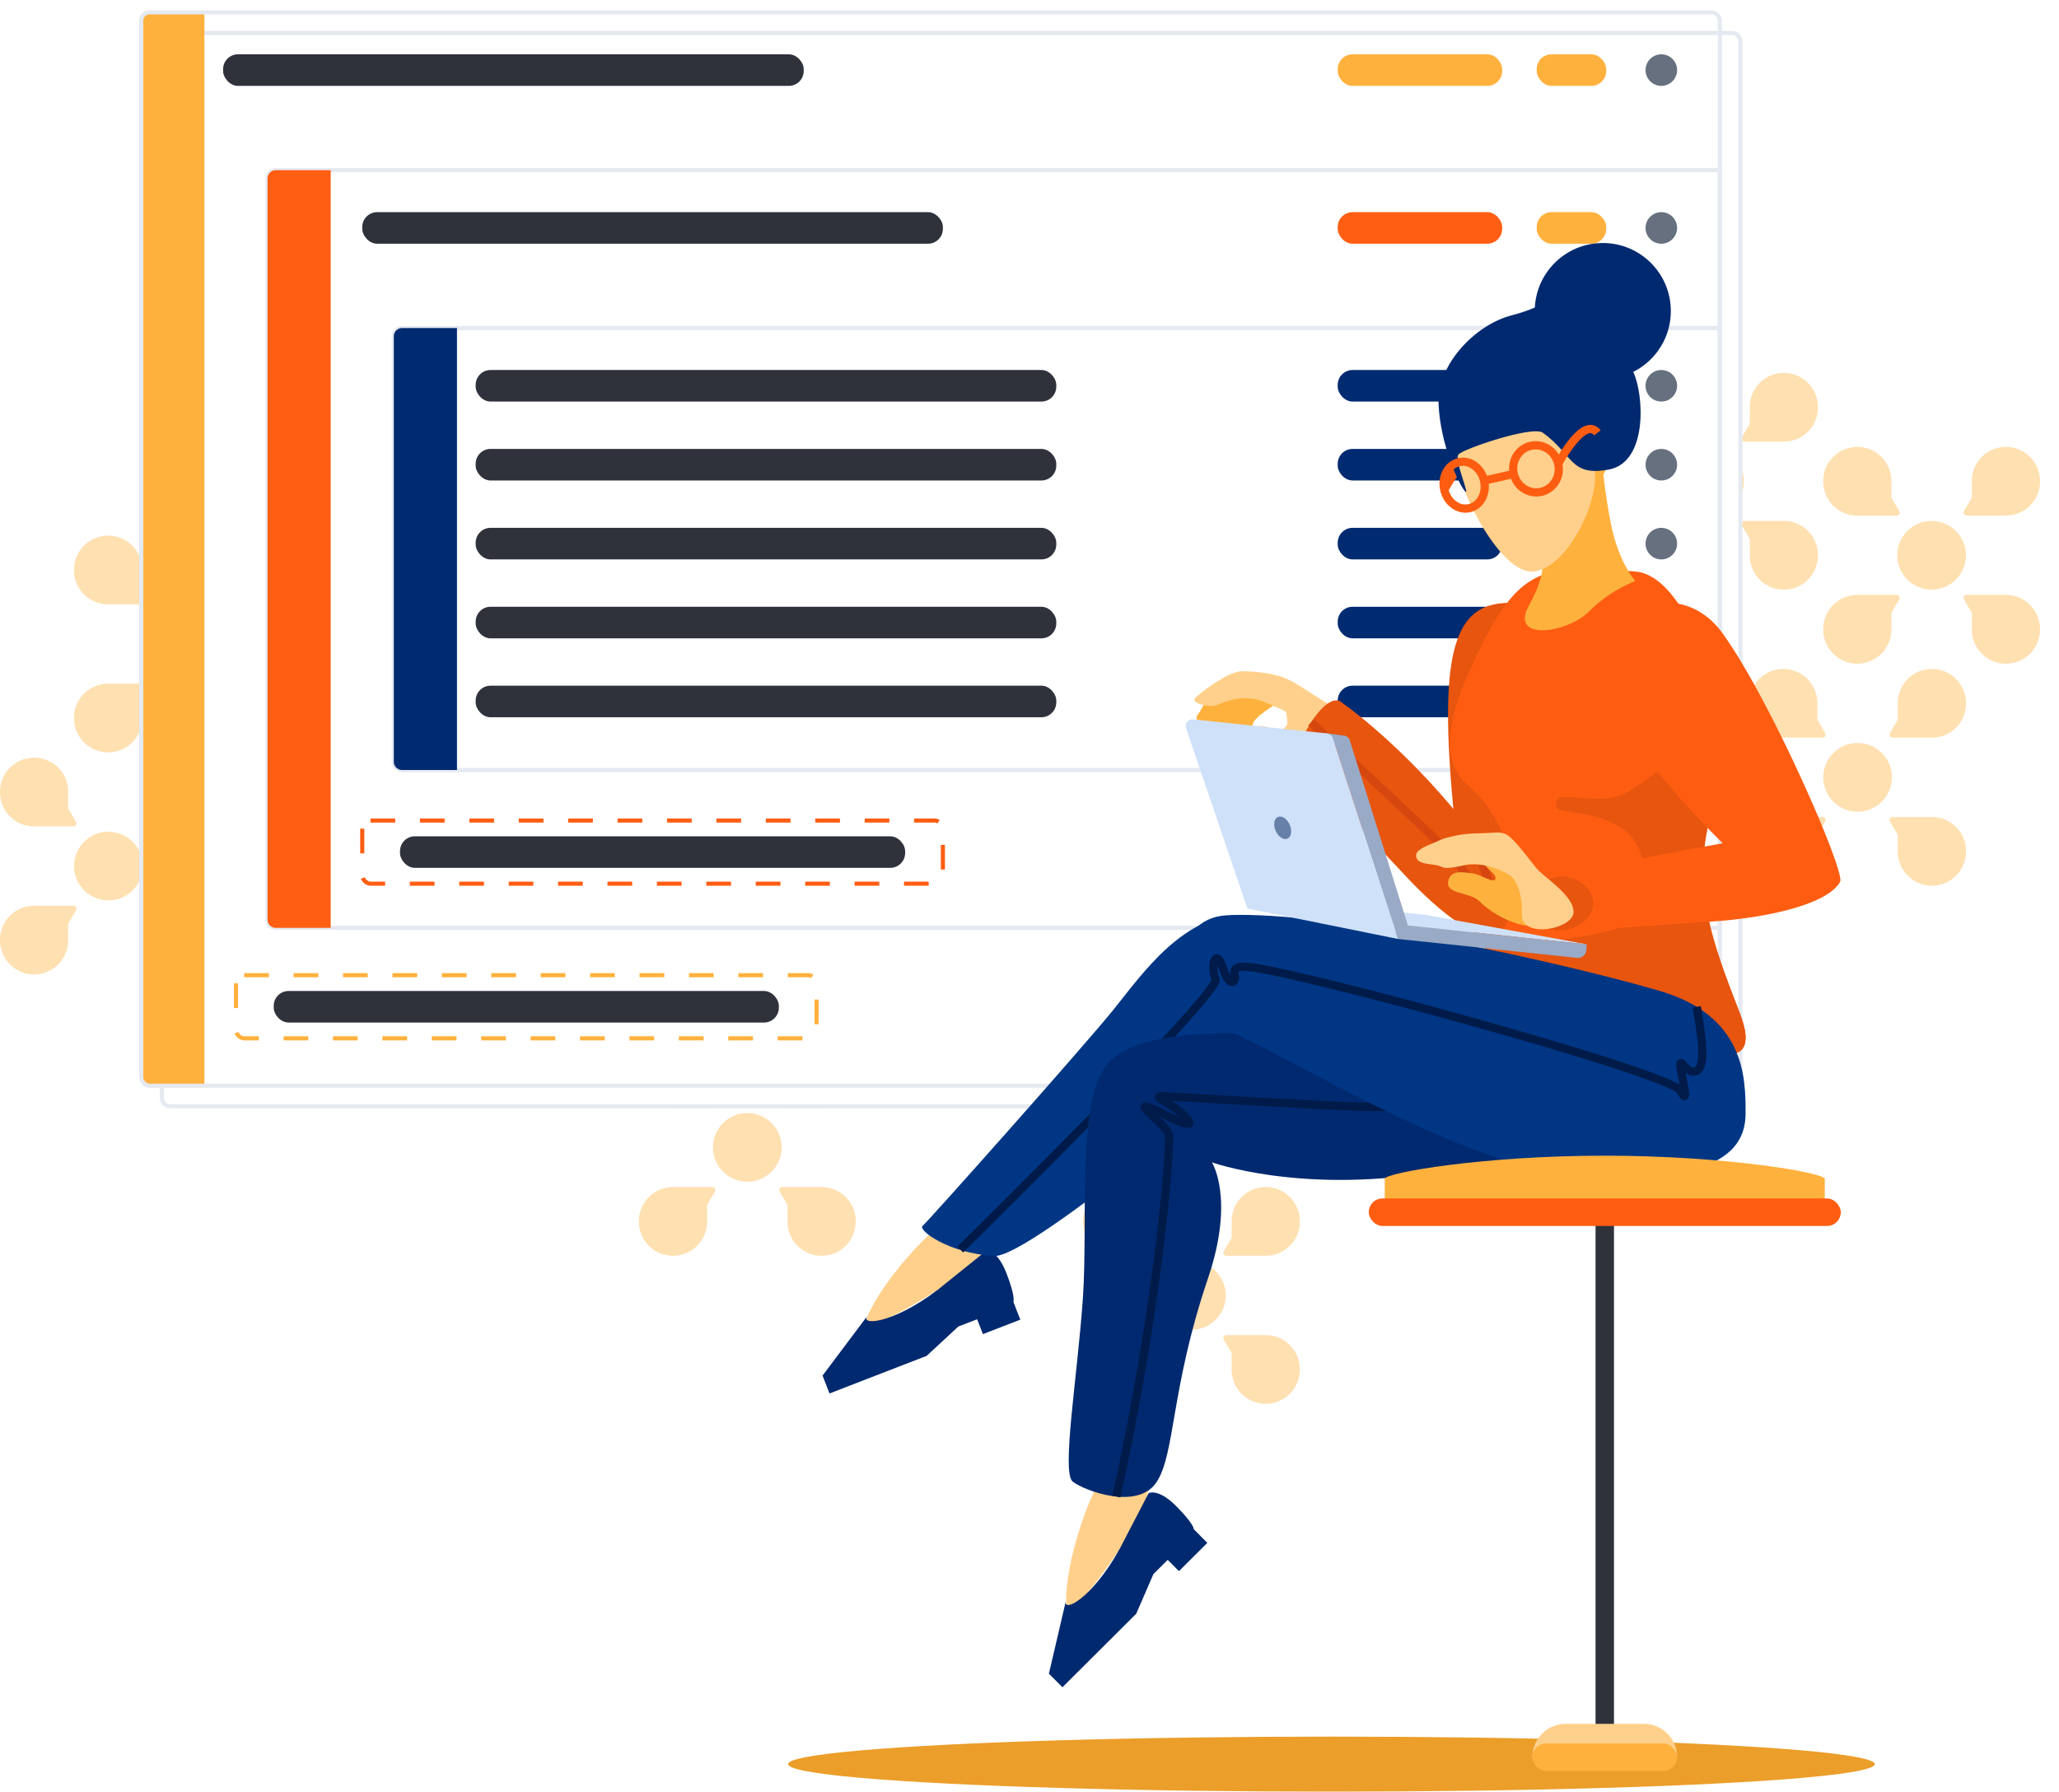 <svg xmlns="http://www.w3.org/2000/svg" xmlns:xlink="http://www.w3.org/1999/xlink" width="500" height="435.114" viewBox="0 0 500 435.114"><defs><style>.a,.i,.j,.l,.n,.r,.t{fill:none;}.b{fill:#ffe0b1;}.c,.d{fill:#fff;}.d,.l{stroke:#e5e9f0;}.d,.i,.j,.l,.n,.r,.t{stroke-miterlimit:10;}.e{fill:#ffb13d;}.f{fill:#ff5e13;}.g{fill:#002b70;}.h{fill:#2f313b;}.i{stroke:#ffb13d;}.i,.j{stroke-dasharray:6;}.j{stroke:#ff5e13;}.k{fill:#66707f;}.m{fill:#eb9e2a;}.n{stroke:#fe5d11;}.n,.r,.t{stroke-width:2px;}.o{fill:#ffd08b;}.p{fill:#00296f;}.q{fill:#e7550f;}.r{stroke:#d6470f;}.s{fill:#003684;}.t{stroke:#001b49;}.u{fill:#fe5d11;}.v{clip-path:url(#c);}.w{fill:#99aac6;}.x{fill:#cfe1f9;}.y{fill:#6680a9;}.z{fill:#e5e9f0;}.aa{filter:url(#a);}</style><filter id="a" x="31.303" y="0" width="399.333" height="276.667" filterUnits="userSpaceOnUse"><feOffset dx="5" dy="5" input="SourceAlpha"/><feGaussianBlur stdDeviation="2.5" result="b"/><feFlood flood-color="#002b70" flood-opacity="0.251"/><feComposite operator="in" in2="b"/><feComposite in="SourceGraphic"/></filter><clipPath id="c"><path class="a" d="M397.134,170.264c-23.658-1.956-28.969-1.471-40.892,25.556s5.887,28.841,5.887,28.841,15.491,29.6,2.015,37.8,24.073,17.917,36.138,20.768,28.531,10.743,22.225-5.652S409.974,246.2,416.084,227.2,410.954,171.407,397.134,170.264Z"/></clipPath></defs><g transform="translate(0 -31.468)"><circle class="b" cx="8.345" cy="8.345" r="8.345" transform="translate(71.898 251.425)"/><path class="b" d="M62.2,286.09h0a8.277,8.277,0,0,0,8.277-8.277v-3.847a.74.74,0,0,1,.1-.373l1.81-3.084a.736.736,0,0,0-.635-1.11H62.2a8.277,8.277,0,0,0-8.277,8.277v.137A8.277,8.277,0,0,0,62.2,286.09Z"/><path class="b" d="M62.2,233.45h0a8.277,8.277,0,0,1,8.277,8.277v3.847a.74.74,0,0,0,.1.373l1.81,3.084a.736.736,0,0,1-.635,1.11H62.2a8.277,8.277,0,0,1-8.277-8.277v-.137A8.277,8.277,0,0,1,62.2,233.45Z"/><path class="b" d="M98.287,233.45h0a8.277,8.277,0,0,0-8.277,8.277v3.847a.732.732,0,0,1-.1.373l-1.81,3.084a.737.737,0,0,0,.636,1.11h9.553a8.277,8.277,0,0,0,8.277-8.277v-.137A8.277,8.277,0,0,0,98.287,233.45Z"/><path class="b" d="M98.287,286.09h0a8.277,8.277,0,0,1-8.277-8.277v-3.847a.732.732,0,0,0-.1-.373l-1.81-3.084a.737.737,0,0,1,.636-1.11h9.553a8.277,8.277,0,0,1,8.277,8.277v.137A8.277,8.277,0,0,1,98.287,286.09Z"/><circle class="b" cx="8.345" cy="8.345" r="8.345" transform="translate(53.924 125.601)"/><path class="b" d="M44.226,160.266h0a8.277,8.277,0,0,0,8.277-8.277v-3.846a.74.74,0,0,1,.1-.373l1.811-3.084a.737.737,0,0,0-.636-1.11H44.226a8.277,8.277,0,0,0-8.277,8.277v.136A8.277,8.277,0,0,0,44.226,160.266Z"/><path class="b" d="M44.226,107.626h0A8.277,8.277,0,0,1,52.5,115.9v3.847a.74.74,0,0,0,.1.373l1.811,3.084a.737.737,0,0,1-.636,1.11H44.226a8.277,8.277,0,0,1-8.277-8.277V115.9A8.277,8.277,0,0,1,44.226,107.626Z"/><path class="b" d="M80.312,107.626h0a8.277,8.277,0,0,0-8.277,8.277v3.847a.74.74,0,0,1-.1.373l-1.811,3.084a.737.737,0,0,0,.636,1.11h9.553a8.277,8.277,0,0,0,8.277-8.277V115.9A8.277,8.277,0,0,0,80.312,107.626Z"/><path class="b" d="M80.312,160.266h0a8.277,8.277,0,0,1-8.277-8.277v-3.846a.74.74,0,0,0-.1-.373l-1.811-3.084a.737.737,0,0,1,.636-1.11h9.553a8.277,8.277,0,0,1,8.277,8.277v.136A8.277,8.277,0,0,1,80.312,160.266Z"/><circle class="b" cx="8.345" cy="8.345" r="8.345" transform="translate(35.949 179.525)"/><path class="b" d="M26.252,214.19h0a8.276,8.276,0,0,0,8.276-8.277v-3.846a.735.735,0,0,1,.1-.374l1.81-3.083a.737.737,0,0,0-.635-1.111H26.252a8.277,8.277,0,0,0-8.277,8.277v.137A8.277,8.277,0,0,0,26.252,214.19Z"/><path class="b" d="M26.252,161.55h0a8.276,8.276,0,0,1,8.276,8.277v3.847a.731.731,0,0,0,.1.373l1.81,3.084a.737.737,0,0,1-.635,1.11H26.252a8.277,8.277,0,0,1-8.277-8.277v-.137A8.277,8.277,0,0,1,26.252,161.55Z"/><path class="b" d="M62.338,161.55h0a8.277,8.277,0,0,0-8.277,8.277v3.847a.731.731,0,0,1-.1.373l-1.81,3.084a.737.737,0,0,0,.635,1.11h9.554a8.276,8.276,0,0,0,8.276-8.277v-.137A8.276,8.276,0,0,0,62.338,161.55Z"/><path class="b" d="M62.338,214.19h0a8.277,8.277,0,0,1-8.277-8.277v-3.846a.735.735,0,0,0-.1-.374l-1.81-3.083a.737.737,0,0,1,.635-1.111h9.554a8.276,8.276,0,0,1,8.276,8.277v.137A8.276,8.276,0,0,1,62.338,214.19Z"/><circle class="b" cx="8.345" cy="8.345" r="8.345" transform="translate(125.822 89.652)"/><path class="b" d="M116.124,124.317h0a8.277,8.277,0,0,0,8.277-8.277v-3.846a.729.729,0,0,1,.1-.373l1.81-3.084a.737.737,0,0,0-.635-1.111h-9.554a8.276,8.276,0,0,0-8.276,8.277v.137A8.276,8.276,0,0,0,116.124,124.317Z"/><path class="b" d="M116.124,71.677h0a8.277,8.277,0,0,1,8.277,8.277V83.8a.731.731,0,0,0,.1.373l1.81,3.084a.737.737,0,0,1-.635,1.11h-9.554a8.276,8.276,0,0,1-8.276-8.277v-.137A8.276,8.276,0,0,1,116.124,71.677Z"/><path class="b" d="M152.21,71.677h0a8.276,8.276,0,0,0-8.276,8.277V83.8a.732.732,0,0,1-.1.373l-1.81,3.084a.737.737,0,0,0,.635,1.11h9.553a8.277,8.277,0,0,0,8.277-8.277v-.137A8.277,8.277,0,0,0,152.21,71.677Z"/><path class="b" d="M152.21,124.317h0a8.276,8.276,0,0,1-8.276-8.277v-3.846a.729.729,0,0,0-.1-.373l-1.81-3.084a.737.737,0,0,1,.635-1.111h9.553a8.277,8.277,0,0,1,8.277,8.277v.137A8.277,8.277,0,0,1,152.21,124.317Z"/><circle class="b" cx="8.345" cy="8.345" r="8.345" transform="translate(17.975 233.452)"/><path class="b" d="M8.277,268.117h0a8.277,8.277,0,0,0,8.277-8.277v-3.847a.74.74,0,0,1,.1-.373l1.811-3.084a.737.737,0,0,0-.636-1.11H8.277A8.277,8.277,0,0,0,0,259.7v.137A8.277,8.277,0,0,0,8.277,268.117Z"/><path class="b" d="M8.277,215.477h0a8.277,8.277,0,0,1,8.277,8.277V227.6a.74.74,0,0,0,.1.373l1.811,3.084a.737.737,0,0,1-.636,1.11H8.277A8.277,8.277,0,0,1,0,223.891v-.137A8.277,8.277,0,0,1,8.277,215.477Z"/><path class="b" d="M44.363,215.477h0a8.277,8.277,0,0,0-8.277,8.277V227.6a.74.74,0,0,1-.1.373l-1.811,3.084a.737.737,0,0,0,.636,1.11h9.553a8.277,8.277,0,0,0,8.277-8.277v-.137A8.277,8.277,0,0,0,44.363,215.477Z"/><path class="b" d="M44.363,268.117h0a8.277,8.277,0,0,1-8.277-8.277v-3.847a.74.74,0,0,0-.1-.373l-1.811-3.084a.737.737,0,0,1,.636-1.11h9.553A8.277,8.277,0,0,1,52.64,259.7v.137A8.277,8.277,0,0,1,44.363,268.117Z"/><circle class="b" cx="8.345" cy="8.345" r="8.345" transform="translate(107.848 143.576)"/><path class="b" d="M98.15,178.241h0a8.277,8.277,0,0,0,8.277-8.277v-3.847a.74.74,0,0,1,.1-.373l1.811-3.084a.737.737,0,0,0-.636-1.11H98.15a8.277,8.277,0,0,0-8.277,8.277v.137A8.277,8.277,0,0,0,98.15,178.241Z"/><path class="b" d="M98.15,125.6h0a8.277,8.277,0,0,1,8.277,8.277v3.847a.74.74,0,0,0,.1.373l1.811,3.084a.737.737,0,0,1-.636,1.11H98.15a8.277,8.277,0,0,1-8.277-8.277v-.137A8.277,8.277,0,0,1,98.15,125.6Z"/><path class="b" d="M134.236,125.6h0a8.277,8.277,0,0,0-8.277,8.277v3.847a.74.74,0,0,1-.1.373l-1.811,3.084a.737.737,0,0,0,.636,1.11h9.553a8.277,8.277,0,0,0,8.277-8.277v-.137A8.277,8.277,0,0,0,134.236,125.6Z"/><path class="b" d="M134.236,178.241h0a8.277,8.277,0,0,1-8.277-8.277v-3.847a.74.74,0,0,0-.1-.373l-1.811-3.084a.737.737,0,0,1,.636-1.11h9.553a8.277,8.277,0,0,1,8.277,8.277v.137A8.277,8.277,0,0,1,134.236,178.241Z"/><circle class="b" cx="8.345" cy="8.345" r="8.345" transform="translate(89.874 197.501)"/><path class="b" d="M80.176,232.166h0a8.277,8.277,0,0,0,8.277-8.277v-3.846a.74.74,0,0,1,.1-.373l1.811-3.084a.737.737,0,0,0-.636-1.11H80.176a8.276,8.276,0,0,0-8.277,8.276v.137A8.277,8.277,0,0,0,80.176,232.166Z"/><path class="b" d="M80.176,179.526h0a8.277,8.277,0,0,1,8.277,8.277v3.847a.74.74,0,0,0,.1.373l1.811,3.084a.737.737,0,0,1-.636,1.11H80.176A8.277,8.277,0,0,1,71.9,187.94V187.8A8.277,8.277,0,0,1,80.176,179.526Z"/><path class="b" d="M116.262,179.526h0a8.277,8.277,0,0,0-8.277,8.277v3.847a.74.74,0,0,1-.1.373l-1.811,3.084a.737.737,0,0,0,.636,1.11h9.553a8.277,8.277,0,0,0,8.277-8.277V187.8A8.277,8.277,0,0,0,116.262,179.526Z"/><path class="b" d="M116.262,232.166h0a8.277,8.277,0,0,1-8.277-8.277v-3.846a.741.741,0,0,0-.1-.373l-1.811-3.084a.737.737,0,0,1,.636-1.11h9.553a8.276,8.276,0,0,1,8.277,8.276v.137A8.277,8.277,0,0,1,116.262,232.166Z"/><circle class="c" cx="8.345" cy="8.345" r="8.345" transform="translate(177.741 306.388)"/><path class="c" d="M204.13,288.414h0a8.276,8.276,0,0,0-8.277,8.277v3.846a.729.729,0,0,1-.1.373l-1.81,3.084a.737.737,0,0,0,.636,1.11h9.553a8.276,8.276,0,0,0,8.277-8.276v-.137A8.277,8.277,0,0,0,204.13,288.414Z"/><path class="c" d="M204.13,341.054h0a8.277,8.277,0,0,1-8.277-8.277V328.93a.732.732,0,0,0-.1-.373l-1.81-3.084a.737.737,0,0,1,.636-1.11h9.553a8.277,8.277,0,0,1,8.277,8.277v.137A8.277,8.277,0,0,1,204.13,341.054Z"/><path class="c" d="M168.044,341.054h0a8.277,8.277,0,0,0,8.277-8.277V328.93a.741.741,0,0,1,.1-.373l1.81-3.084a.736.736,0,0,0-.635-1.11h-9.553a8.277,8.277,0,0,0-8.277,8.277v.137A8.277,8.277,0,0,0,168.044,341.054Z"/><path class="c" d="M168.044,288.414h0a8.277,8.277,0,0,1,8.277,8.277v3.846a.738.738,0,0,0,.1.373l1.81,3.084a.736.736,0,0,1-.635,1.11h-9.553a8.276,8.276,0,0,1-8.277-8.276v-.137A8.276,8.276,0,0,1,168.044,288.414Z"/><circle class="c" cx="8.345" cy="8.345" r="8.345" transform="translate(303.563 288.414)"/><path class="c" d="M329.952,270.439h0a8.277,8.277,0,0,0-8.277,8.277v3.847a.731.731,0,0,1-.1.373l-1.81,3.084a.737.737,0,0,0,.636,1.11h9.553a8.277,8.277,0,0,0,8.277-8.277v-.137A8.277,8.277,0,0,0,329.952,270.439Z"/><path class="c" d="M329.952,323.079h0a8.277,8.277,0,0,1-8.277-8.277v-3.847a.731.731,0,0,0-.1-.373l-1.81-3.084a.737.737,0,0,1,.636-1.11h9.553a8.277,8.277,0,0,1,8.277,8.277v.137A8.277,8.277,0,0,1,329.952,323.079Z"/><path class="c" d="M293.866,323.079h0a8.277,8.277,0,0,0,8.277-8.277v-3.847a.741.741,0,0,1,.1-.373l1.81-3.084a.736.736,0,0,0-.635-1.11h-9.553a8.277,8.277,0,0,0-8.277,8.277v.137A8.277,8.277,0,0,0,293.866,323.079Z"/><path class="c" d="M293.866,270.439h0a8.277,8.277,0,0,1,8.277,8.277v3.847a.741.741,0,0,0,.1.373l1.81,3.084a.736.736,0,0,1-.635,1.11h-9.553a8.277,8.277,0,0,1-8.277-8.277v-.137A8.277,8.277,0,0,1,293.866,270.439Z"/><circle class="c" cx="8.345" cy="8.345" r="8.345" transform="translate(321.538 234.49)"/><path class="c" d="M347.927,216.515h0a8.277,8.277,0,0,0-8.277,8.277v3.847a.732.732,0,0,1-.1.373l-1.81,3.084a.737.737,0,0,0,.636,1.11h9.553a8.277,8.277,0,0,0,8.277-8.277v-.137A8.277,8.277,0,0,0,347.927,216.515Z"/><path class="c" d="M347.927,269.155h0a8.277,8.277,0,0,1-8.277-8.277v-3.846a.732.732,0,0,0-.1-.373l-1.81-3.084a.737.737,0,0,1,.636-1.11h9.553a8.277,8.277,0,0,1,8.277,8.277v.136A8.277,8.277,0,0,1,347.927,269.155Z"/><path class="c" d="M311.841,269.155h0a8.277,8.277,0,0,0,8.277-8.277v-3.846a.741.741,0,0,1,.1-.373l1.81-3.084a.736.736,0,0,0-.635-1.11h-9.553a8.277,8.277,0,0,0-8.277,8.277v.136A8.277,8.277,0,0,0,311.841,269.155Z"/><path class="c" d="M311.841,216.515h0a8.277,8.277,0,0,1,8.277,8.277v3.847a.741.741,0,0,0,.1.373l1.81,3.084a.736.736,0,0,1-.635,1.11h-9.553a8.277,8.277,0,0,1-8.277-8.277v-.137A8.277,8.277,0,0,1,311.841,216.515Z"/><circle class="c" cx="8.345" cy="8.345" r="8.345" transform="translate(285.589 342.338)"/><path class="c" d="M311.977,324.363h0a8.277,8.277,0,0,0-8.277,8.277v3.846a.744.744,0,0,1-.1.374l-1.811,3.083a.738.738,0,0,0,.636,1.111h9.553a8.277,8.277,0,0,0,8.277-8.277v-.137A8.277,8.277,0,0,0,311.977,324.363Z"/><path class="c" d="M311.977,377h0a8.277,8.277,0,0,1-8.277-8.277v-3.847a.74.74,0,0,0-.1-.373l-1.811-3.084a.737.737,0,0,1,.636-1.11h9.553a8.277,8.277,0,0,1,8.277,8.277v.137A8.277,8.277,0,0,1,311.977,377Z"/><path class="c" d="M275.891,377h0a8.277,8.277,0,0,0,8.277-8.277v-3.847a.731.731,0,0,1,.1-.373l1.81-3.084a.737.737,0,0,0-.636-1.11h-9.553a8.277,8.277,0,0,0-8.277,8.277v.137A8.277,8.277,0,0,0,275.891,377Z"/><path class="c" d="M275.891,324.363h0a8.277,8.277,0,0,1,8.277,8.277v3.846a.735.735,0,0,0,.1.374l1.81,3.083a.738.738,0,0,1-.636,1.111h-9.553a8.277,8.277,0,0,1-8.277-8.277v-.137A8.277,8.277,0,0,1,275.891,324.363Z"/><circle class="c" cx="8.345" cy="8.345" r="8.345" transform="translate(411.411 144.616)"/><path class="c" d="M437.8,126.641h0a8.277,8.277,0,0,0-8.277,8.277v3.846a.744.744,0,0,1-.1.374l-1.81,3.083a.737.737,0,0,0,.635,1.111H437.8a8.277,8.277,0,0,0,8.277-8.277v-.137A8.277,8.277,0,0,0,437.8,126.641Z"/><path class="c" d="M437.8,179.281h0A8.277,8.277,0,0,1,429.522,171v-3.847a.74.74,0,0,0-.1-.373l-1.81-3.084a.736.736,0,0,1,.635-1.11H437.8a8.277,8.277,0,0,1,8.277,8.277V171A8.277,8.277,0,0,1,437.8,179.281Z"/><path class="c" d="M401.713,179.281h0A8.277,8.277,0,0,0,409.99,171v-3.847a.731.731,0,0,1,.1-.373l1.81-3.084a.737.737,0,0,0-.636-1.11h-9.553a8.277,8.277,0,0,0-8.277,8.277V171A8.277,8.277,0,0,0,401.713,179.281Z"/><path class="c" d="M401.713,126.641h0a8.277,8.277,0,0,1,8.277,8.277v3.846a.735.735,0,0,0,.1.374l1.81,3.083a.738.738,0,0,1-.636,1.111h-9.553a8.277,8.277,0,0,1-8.277-8.277v-.137A8.277,8.277,0,0,1,401.713,126.641Z"/><circle class="c" cx="8.345" cy="8.345" r="8.345" transform="translate(447.36 216.515)"/><path class="c" d="M473.748,198.541h0a8.276,8.276,0,0,0-8.276,8.277v3.846a.735.735,0,0,1-.1.374l-1.81,3.083a.737.737,0,0,0,.635,1.111h9.553a8.277,8.277,0,0,0,8.277-8.277v-.137A8.277,8.277,0,0,0,473.748,198.541Z"/><path class="c" d="M473.748,251.181h0a8.276,8.276,0,0,1-8.276-8.277v-3.847a.731.731,0,0,0-.1-.373l-1.81-3.084a.737.737,0,0,1,.635-1.11h9.553a8.277,8.277,0,0,1,8.277,8.277v.137A8.277,8.277,0,0,1,473.748,251.181Z"/><path class="c" d="M437.662,251.181h0a8.277,8.277,0,0,0,8.277-8.277v-3.847a.732.732,0,0,1,.1-.373l1.81-3.084a.737.737,0,0,0-.635-1.11h-9.554a8.276,8.276,0,0,0-8.276,8.277v.137A8.276,8.276,0,0,0,437.662,251.181Z"/><path class="c" d="M437.662,198.541h0a8.277,8.277,0,0,1,8.277,8.277v3.846a.735.735,0,0,0,.1.374l1.81,3.083a.737.737,0,0,1-.635,1.111h-9.554a8.276,8.276,0,0,1-8.276-8.277v-.137A8.276,8.276,0,0,1,437.662,198.541Z"/><circle class="c" cx="8.345" cy="8.345" r="8.345" transform="translate(465.335 162.589)"/><path class="c" d="M491.723,144.614h0a8.277,8.277,0,0,0-8.277,8.277v3.847a.74.74,0,0,1-.1.373l-1.811,3.084a.737.737,0,0,0,.636,1.11h9.553A8.277,8.277,0,0,0,500,153.028v-.137A8.277,8.277,0,0,0,491.723,144.614Z"/><path class="c" d="M491.723,197.254h0a8.277,8.277,0,0,1-8.277-8.277V185.13a.74.74,0,0,0-.1-.373l-1.811-3.084a.737.737,0,0,1,.636-1.11h9.553A8.277,8.277,0,0,1,500,188.84v.137A8.277,8.277,0,0,1,491.723,197.254Z"/><path class="c" d="M455.637,197.254h0a8.277,8.277,0,0,0,8.277-8.277V185.13a.74.74,0,0,1,.1-.373l1.811-3.084a.737.737,0,0,0-.636-1.11h-9.553a8.277,8.277,0,0,0-8.277,8.277v.137A8.277,8.277,0,0,0,455.637,197.254Z"/><path class="c" d="M455.637,144.614h0a8.277,8.277,0,0,1,8.277,8.277v3.847a.74.74,0,0,0,.1.373l1.811,3.084a.737.737,0,0,1-.636,1.11h-9.553a8.277,8.277,0,0,1-8.277-8.277v-.137A8.277,8.277,0,0,1,455.637,144.614Z"/><circle class="c" cx="8.345" cy="8.345" r="8.345" transform="translate(375.462 252.465)"/><path class="c" d="M401.85,234.49h0a8.277,8.277,0,0,0-8.277,8.277v3.847a.74.74,0,0,1-.1.373l-1.811,3.084a.737.737,0,0,0,.636,1.11h9.553a8.277,8.277,0,0,0,8.277-8.277v-.137A8.277,8.277,0,0,0,401.85,234.49Z"/><path class="c" d="M401.85,287.13h0a8.277,8.277,0,0,1-8.277-8.277v-3.847a.74.74,0,0,0-.1-.373l-1.811-3.084a.737.737,0,0,1,.636-1.11h9.553a8.277,8.277,0,0,1,8.277,8.277v.137A8.277,8.277,0,0,1,401.85,287.13Z"/><path class="c" d="M365.764,287.13h0a8.277,8.277,0,0,0,8.277-8.277v-3.847a.74.74,0,0,1,.1-.373l1.811-3.084a.737.737,0,0,0-.636-1.11h-9.553a8.277,8.277,0,0,0-8.277,8.277v.137A8.277,8.277,0,0,0,365.764,287.13Z"/><path class="c" d="M365.764,234.49h0a8.277,8.277,0,0,1,8.277,8.277v3.847a.74.74,0,0,0,.1.373l1.811,3.084a.737.737,0,0,1-.636,1.11h-9.553a8.277,8.277,0,0,1-8.277-8.277v-.137A8.277,8.277,0,0,1,365.764,234.49Z"/><circle class="b" cx="8.345" cy="8.345" r="8.345" transform="translate(173.129 301.776)"/><path class="b" d="M199.517,283.8h0a8.277,8.277,0,0,0-8.277,8.277v3.847a.743.743,0,0,1-.1.373l-1.811,3.084a.737.737,0,0,0,.636,1.11h9.553a8.277,8.277,0,0,0,8.277-8.277v-.137A8.277,8.277,0,0,0,199.517,283.8Z"/><path class="b" d="M199.517,336.441h0a8.277,8.277,0,0,1-8.277-8.277v-3.847a.741.741,0,0,0-.1-.373l-1.811-3.084a.737.737,0,0,1,.636-1.11h9.553a8.277,8.277,0,0,1,8.277,8.277v.137A8.277,8.277,0,0,1,199.517,336.441Z"/><path class="b" d="M163.431,336.441h0a8.277,8.277,0,0,0,8.277-8.277v-3.847a.74.74,0,0,1,.1-.373l1.811-3.084a.737.737,0,0,0-.636-1.11h-9.553a8.277,8.277,0,0,0-8.277,8.277v.137A8.277,8.277,0,0,0,163.431,336.441Z"/><path class="b" d="M163.431,283.8h0a8.277,8.277,0,0,1,8.277,8.277v3.847a.743.743,0,0,0,.1.373l1.811,3.084a.737.737,0,0,1-.636,1.11h-9.553a8.277,8.277,0,0,1-8.277-8.277v-.137A8.277,8.277,0,0,1,163.431,283.8Z"/><circle class="b" cx="8.345" cy="8.345" r="8.345" transform="translate(280.976 337.725)"/><path class="b" d="M307.364,319.75h0a8.277,8.277,0,0,0-8.277,8.277v3.847a.74.74,0,0,1-.1.373l-1.81,3.084a.737.737,0,0,0,.635,1.11h9.553a8.277,8.277,0,0,0,8.277-8.277v-.137A8.277,8.277,0,0,0,307.364,319.75Z"/><path class="b" d="M307.364,372.39h0a8.277,8.277,0,0,1-8.277-8.277v-3.847a.74.74,0,0,0-.1-.373l-1.81-3.084a.737.737,0,0,1,.635-1.11h9.553a8.277,8.277,0,0,1,8.277,8.277v.137A8.277,8.277,0,0,1,307.364,372.39Z"/><path class="b" d="M271.278,372.39h0a8.277,8.277,0,0,0,8.277-8.277v-3.847a.731.731,0,0,1,.1-.373l1.81-3.084a.737.737,0,0,0-.635-1.11h-9.554A8.277,8.277,0,0,0,263,363.976v.137A8.277,8.277,0,0,0,271.278,372.39Z"/><path class="b" d="M271.278,319.75h0a8.277,8.277,0,0,1,8.277,8.277v3.847a.731.731,0,0,0,.1.373l1.81,3.084a.737.737,0,0,1-.635,1.11h-9.554A8.277,8.277,0,0,1,263,328.164v-.137A8.277,8.277,0,0,1,271.278,319.75Z"/><circle class="b" cx="8.345" cy="8.345" r="8.345" transform="translate(406.798 140.003)"/><path class="b" d="M433.187,122.028h0a8.276,8.276,0,0,0-8.276,8.277v3.847a.732.732,0,0,1-.1.373L423,137.609a.737.737,0,0,0,.635,1.11h9.554a8.276,8.276,0,0,0,8.276-8.277V130.3A8.276,8.276,0,0,0,433.187,122.028Z"/><path class="b" d="M433.187,174.668h0a8.276,8.276,0,0,1-8.276-8.277v-3.847a.732.732,0,0,0-.1-.373L423,159.087a.737.737,0,0,1,.635-1.11h9.554a8.276,8.276,0,0,1,8.276,8.277v.137A8.276,8.276,0,0,1,433.187,174.668Z"/><path class="b" d="M397.1,174.668h0a8.277,8.277,0,0,0,8.277-8.277v-3.847a.731.731,0,0,1,.1-.373l1.81-3.084a.737.737,0,0,0-.635-1.11H397.1a8.276,8.276,0,0,0-8.276,8.277v.137A8.276,8.276,0,0,0,397.1,174.668Z"/><path class="b" d="M397.1,122.028h0a8.277,8.277,0,0,1,8.277,8.277v3.847a.731.731,0,0,0,.1.373l1.81,3.084a.737.737,0,0,1-.635,1.11H397.1a8.276,8.276,0,0,1-8.276-8.277V130.3A8.276,8.276,0,0,1,397.1,122.028Z"/><circle class="b" cx="8.345" cy="8.345" r="8.345" transform="translate(442.747 211.903)"/><path class="b" d="M469.136,193.928h0a8.277,8.277,0,0,0-8.277,8.277v3.847a.731.731,0,0,1-.1.373l-1.81,3.084a.737.737,0,0,0,.636,1.11h9.553a8.277,8.277,0,0,0,8.277-8.277v-.137A8.277,8.277,0,0,0,469.136,193.928Z"/><path class="b" d="M469.136,246.568h0a8.277,8.277,0,0,1-8.277-8.277v-3.847a.731.731,0,0,0-.1-.373l-1.81-3.084a.737.737,0,0,1,.636-1.11h9.553a8.277,8.277,0,0,1,8.277,8.277v.137A8.277,8.277,0,0,1,469.136,246.568Z"/><path class="b" d="M433.05,246.568h0a8.277,8.277,0,0,0,8.277-8.277v-3.847a.74.74,0,0,1,.1-.373l1.81-3.084a.736.736,0,0,0-.635-1.11H433.05a8.277,8.277,0,0,0-8.277,8.277v.137A8.277,8.277,0,0,0,433.05,246.568Z"/><path class="b" d="M433.05,193.928h0a8.277,8.277,0,0,1,8.277,8.277v3.847a.74.74,0,0,0,.1.373l1.81,3.084a.736.736,0,0,1-.635,1.11H433.05a8.277,8.277,0,0,1-8.277-8.277v-.137A8.277,8.277,0,0,1,433.05,193.928Z"/><circle class="b" cx="8.345" cy="8.345" r="8.345" transform="translate(460.722 157.976)"/><path class="b" d="M487.11,140h0a8.277,8.277,0,0,0-8.277,8.277v3.847a.74.74,0,0,1-.1.373l-1.81,3.084a.736.736,0,0,0,.635,1.11h9.553a8.277,8.277,0,0,0,8.277-8.277v-.137A8.277,8.277,0,0,0,487.11,140Z"/><path class="b" d="M487.11,192.641h0a8.277,8.277,0,0,1-8.277-8.277v-3.847a.74.74,0,0,0-.1-.373l-1.81-3.084a.736.736,0,0,1,.635-1.11h9.553a8.277,8.277,0,0,1,8.277,8.277v.137A8.277,8.277,0,0,1,487.11,192.641Z"/><path class="b" d="M451.024,192.641h0a8.277,8.277,0,0,0,8.277-8.277v-3.847a.731.731,0,0,1,.1-.373l1.81-3.084a.737.737,0,0,0-.636-1.11h-9.553a8.277,8.277,0,0,0-8.277,8.277v.137A8.277,8.277,0,0,0,451.024,192.641Z"/><path class="b" d="M451.024,140h0a8.277,8.277,0,0,1,8.277,8.277v3.847a.731.731,0,0,0,.1.373l1.81,3.084a.737.737,0,0,1-.636,1.11h-9.553a8.277,8.277,0,0,1-8.277-8.277v-.137A8.277,8.277,0,0,1,451.024,140Z"/><circle class="b" cx="8.345" cy="8.345" r="8.345" transform="translate(370.849 247.852)"/><path class="b" d="M397.237,229.877h0a8.277,8.277,0,0,0-8.277,8.277V242a.741.741,0,0,1-.1.373l-1.81,3.084a.736.736,0,0,0,.635,1.11h9.553a8.277,8.277,0,0,0,8.277-8.277v-.137A8.277,8.277,0,0,0,397.237,229.877Z"/><path class="b" d="M397.237,282.517h0a8.277,8.277,0,0,1-8.277-8.277v-3.846a.744.744,0,0,0-.1-.374l-1.81-3.083a.737.737,0,0,1,.635-1.111h9.553a8.277,8.277,0,0,1,8.277,8.277v.137A8.277,8.277,0,0,1,397.237,282.517Z"/><path class="b" d="M361.151,282.517h0a8.277,8.277,0,0,0,8.277-8.277v-3.846a.735.735,0,0,1,.1-.374l1.81-3.083a.738.738,0,0,0-.636-1.111h-9.553a8.277,8.277,0,0,0-8.277,8.277v.137A8.277,8.277,0,0,0,361.151,282.517Z"/><path class="b" d="M361.151,229.877h0a8.277,8.277,0,0,1,8.277,8.277V242a.732.732,0,0,0,.1.373l1.81,3.084a.737.737,0,0,1-.636,1.11h-9.553a8.277,8.277,0,0,1-8.277-8.277v-.137A8.277,8.277,0,0,1,361.151,229.877Z"/><g class="aa" transform="matrix(1, 0, 0, 1, 0, 31.47)"><rect class="d" width="383.333" height="260.667" rx="2" transform="translate(34.3 3)"/></g><path class="d" d="M2,0H352.667a0,0,0,0,1,0,0V184a0,0,0,0,1,0,0H2a2,2,0,0,1-2-2V2A2,2,0,0,1,2,0Z" transform="translate(64.97 72.801)"/><path class="d" d="M2,0H322a0,0,0,0,1,0,0V107.333a0,0,0,0,1,0,0H2a2,2,0,0,1-2-2V2A2,2,0,0,1,2,0Z" transform="translate(95.637 111.135)"/><path class="e" d="M2,0H15.333a0,0,0,0,1,0,0V260.667a0,0,0,0,1,0,0H2a2,2,0,0,1-2-2V2A2,2,0,0,1,2,0Z" transform="translate(34.303 34.468)"/><path class="f" d="M2,0H15.333a0,0,0,0,1,0,0V184a0,0,0,0,1,0,0H2a2,2,0,0,1-2-2V2A2,2,0,0,1,2,0Z" transform="translate(64.97 72.801)"/><path class="g" d="M2,0H15.333a0,0,0,0,1,0,0V107.333a0,0,0,0,1,0,0H2a2,2,0,0,1-2-2V2A2,2,0,0,1,2,0Z" transform="translate(95.637 111.135)"/><rect class="h" width="140.995" height="7.667" rx="3.615" transform="translate(54.176 44.658)"/><rect class="h" width="122.667" height="7.667" rx="3.615" transform="translate(66.468 272.135)"/><rect class="e" width="39.937" height="7.667" rx="3.615" transform="translate(324.843 44.658)"/><rect class="f" width="39.937" height="7.667" rx="3.615" transform="translate(324.843 82.991)"/><rect class="g" width="39.937" height="7.667" rx="3.615" transform="translate(324.843 121.324)"/><rect class="g" width="39.937" height="7.667" rx="3.615" transform="translate(324.843 140.491)"/><rect class="g" width="39.937" height="7.667" rx="3.615" transform="translate(324.843 159.658)"/><rect class="g" width="39.937" height="7.667" rx="3.615" transform="translate(324.843 178.824)"/><rect class="g" width="39.937" height="7.667" rx="3.615" transform="translate(324.843 197.991)"/><rect class="e" width="16.881" height="7.667" rx="3.615" transform="translate(373.164 44.658)"/><rect class="e" width="16.881" height="7.667" rx="3.615" transform="translate(373.164 82.991)"/><rect class="e" width="16.881" height="7.667" rx="3.615" transform="translate(373.164 121.324)"/><rect class="e" width="16.881" height="7.667" rx="3.615" transform="translate(373.164 140.491)"/><rect class="e" width="16.881" height="7.667" rx="3.615" transform="translate(373.164 159.658)"/><rect class="e" width="16.881" height="7.667" rx="3.615" transform="translate(373.164 178.824)"/><rect class="e" width="16.881" height="7.667" rx="3.615" transform="translate(373.164 197.991)"/><rect class="h" width="140.995" height="7.667" rx="3.615" transform="translate(87.97 82.991)"/><rect class="i" width="140.995" height="15.333" rx="2" transform="translate(57.303 268.301)"/><rect class="h" width="122.667" height="7.667" rx="3.615" transform="translate(97.134 234.568)"/><rect class="j" width="140.995" height="15.333" rx="2" transform="translate(87.97 230.735)"/><rect class="h" width="140.995" height="7.667" rx="3.615" transform="translate(115.509 121.324)"/><rect class="h" width="140.995" height="7.667" rx="3.615" transform="translate(115.509 140.491)"/><rect class="h" width="140.995" height="7.667" rx="3.615" transform="translate(115.509 159.658)"/><rect class="h" width="140.995" height="7.667" rx="3.615" transform="translate(115.509 178.824)"/><rect class="h" width="140.995" height="7.667" rx="3.615" transform="translate(115.509 197.991)"/><circle class="k" cx="3.833" cy="3.833" r="3.833" transform="translate(399.597 44.658)"/><circle class="k" cx="3.833" cy="3.833" r="3.833" transform="translate(399.597 82.991)"/><circle class="k" cx="3.833" cy="3.833" r="3.833" transform="translate(399.597 121.324)"/><circle class="k" cx="3.833" cy="3.833" r="3.833" transform="translate(399.597 140.491)"/><circle class="k" cx="3.833" cy="3.833" r="3.833" transform="translate(399.597 159.658)"/><circle class="k" cx="3.833" cy="3.833" r="3.833" transform="translate(399.597 178.824)"/><circle class="k" cx="3.833" cy="3.833" r="3.833" transform="translate(399.597 197.991)"/><rect class="l" width="383.333" height="260.667" rx="2" transform="translate(34.303 34.468)"/><path class="e" d="M367.69,148.348a17.693,17.693,0,0,1,1.239,8.344c-.275,1.536,2.829-.528,4.235-1.767S367.69,148.348,367.69,148.348Z"/><ellipse class="m" cx="131.948" cy="6.682" rx="131.948" ry="6.682" transform="translate(191.374 453.217)"/><path class="n" d="M350.733,150.4s6.214-11.791,9.521-7.514"/><path class="o" d="M227.958,329.2c-5.184,4.329-13.767,14-17.185,21.658s20.736-8.452,24.014-10.829,8.332-10.361,8.332-10.361Z"/><path class="p" d="M247.76,351.956l-9.07,3.509-1.4-3.609-4.585,1.774-7.674,7.117-23.6,9.131-1.679-4.341,8.122-4.879,31.7-25.495s2.6-.222,4.836,5.53c2.277,5.867,1.669,6.923,1.669,6.923Z"/><path class="p" d="M210.773,350.858c-2.316,2.6,5.616,2.382,16.762-6.011l2.01,3.074-13.8,13.314-13.412,5.443-2.582-1.141Z"/><path class="o" d="M265.891,393.313c-3,6.051-6.96,18.361-7,26.746s15.574-16.09,17.617-19.585,3.451-12.84,3.451-12.84Z"/><path class="p" d="M293.182,406.164l-6.888,6.866-2.732-2.741-3.481,3.47-4.157,9.606L258,441.23l-3.286-3.3,5.468-7.738,18.745-36.105s2.294-1.253,6.654,3.113c4.448,4.453,4.317,5.664,4.317,5.664Z"/><path class="p" d="M258.887,420.059c-1.072,3.315,6.1-.082,12.919-12.254l3.079,2-7.267,17.745-10.082,10.384-2.823,0Z"/><path class="e" d="M305.931,199.329c7.386,2.332,4.276,2.915,4.276,2.915s-5.739,3.325-5.979,5.113-1.21,2.386-3.981,1.5-3.645-2.146-5.686-1.175-4.89-1.2-3.741-2.6,2.186-4.491,3.935-5.074S305.931,199.329,305.931,199.329Z"/><path class="o" d="M324.774,210.762c2.317-4.081,3.9-4.728-1.919-8.165s-9.052-6.184-12.648-7.058a33.9,33.9,0,0,0-8.455-1.036c-3.4-.131-9.882,5-11.4,6.323s2.932,2.421,4.7,1.989,6.4-3.336,12.384-.69,4.705,1.638,5.132,4.065-1.577,2.941-4.816,1.873-3.825,1.132-1.9,2.7a8.565,8.565,0,0,0,7.877,1.843C317.5,211.865,324.774,210.762,324.774,210.762Z"/><path class="q" d="M373.267,178.59c-18.6-3.5-24.573,4.756-20.336,49.34,0,0-12.33-15.288-27.558-26.193-3.731-1.7-9.821,8.865-9.562,11.213.583,5.28,19.7,24.971,25.592,31.326,7.995,8.621,18.519,17.026,24.684,15.231,2.612-.76,13.985-43.294,17.126-63.126C384.769,186.555,379.15,179.7,373.267,178.59Z"/><path class="r" d="M375.163,204.979S364.7,237.51,364.3,240.878s-4.474-5.846-4.953-3.4,4.722,13.836,1.98,9.322-1.894,2.954-4.214-1.359-11.426-12.931-11.426-12.931l-27.309-25.628"/><path class="s" d="M241.472,336.489c8.606.491,64.945-46.789,70.97-54.462s4.472-27.664-10.106-28.359-24.915,14.249-31.809,22.839-45.307,51.757-46.5,52.693S230.171,335.845,241.472,336.489Z"/><path class="t" d="M288.881,277.806c-15.8,17.882-55.7,57.118-55.7,57.118"/><path class="p" d="M303.225,282.517s-26.655-1.738-34.278,7.3-4.67,37.8-5.975,56.839-5.274,42.476-2.466,44.649,15.717,7.043,20.318.151,3.45-22.831,12.528-49.569c6.575-19.362.939-28.143.939-28.143s21.055,7.575,52.645,2.56,32.174-4.238,36.644-7.542-35.19-21.769-54.816-24.879S303.225,282.517,303.225,282.517Z"/><path class="t" d="M360.256,297.707s-13.129,3.478-34.389,2.377S286.2,297.93,282.9,297.707s-.319.939,2.076,2.593,8.469,7.242-2.375,1.759.623,2.616,1.206,4.754-2.173,40.719-12.716,88.1"/><path class="u" d="M397.134,170.264c-23.658-1.956-28.969-1.471-40.892,25.556-6.956,15.766-3.793,22.952.05,26.2,5.385,4.556,8.457,10.368,10.379,17.156,2.473,8.736.941,18.23-6.152,22.545-13.476,8.2,27.7,18.654,39.763,21.505s28.531,10.743,22.225-5.652S409.974,246.2,416.084,227.2,410.954,171.407,397.134,170.264Z"/><g class="v"><path class="q" d="M377.879,226.346c0-3.463,10.455,1.315,17.064-2.378s20.384-15.107,20.384-15.107-1.231,22.08.518,36.789,10.885,35.3,10.885,35.3,6.8,9.735-1.75,10.706,6.22,5.591-21.963-4.007-45.416-20.272-47.395-23.459,5.023-1.645,24.654-4.679,18.941-4.978,18.983-15.28S392.3,230.674,384.747,229.2C378.107,227.9,377.879,228.678,377.879,226.346Z"/></g><path class="s" d="M297.838,253.757c-13.489.719-15.878,20.143,4.222,29.8s59.54,34.214,87.634,34.214,34.2-7.262,34.2-16.009-.2-23.616-20.986-29.692S323.272,252.4,297.838,253.757Z"/><path class="t" d="M412.031,275.983c1.093,6.6,2.4,14.244,0,15.54s-4.22-3.813-3.961-1.129,2.413,10.407-.024,5.962-98.584-30.619-105.97-30.1c-3.239-.007-2.149,1.855-2.149,2.721s-1.333,2.608-2.985-2.494-3.11-.583-1.749,2.77c.28.692-2.2,3.9-6.312,8.554"/><path class="u" d="M398.764,179.7c-15.672,10.608-8.834,28.377,19.588,56.566,0,0-31.892,5.626-42.6,8.8a7.911,7.911,0,0,0-4.675,7.194c0,5.313,6.151,5.572,7.058,5.572s25.995-1.779,37.778-2.576c12.783-.864,27.821-4.033,30.937-9.647,1.32-2.378-16.773-43.978-28.5-60.276C412.541,177.259,403.721,176.342,398.764,179.7Z"/><path class="q" d="M371.08,252.261a5.642,5.642,0,0,0,.19,1.445,8.623,8.623,0,0,0,7.379,3.649c4.548,0,8.236-2.928,8.236-6.539s-3.685-6.538-8.231-6.54c-1.076.276-2.059.542-2.9.791A7.911,7.911,0,0,0,371.08,252.261Z"/><path class="e" d="M363.157,244.737c.02,1.646-3.676-.961-5.427-1.133s-5.529-1.255-6.069,1.968,5.335,2.4,7.743,4.9,8.71,6.391,13.576,5.8-1.9-9.915-1.9-9.915l-7.9-6.952s-4.021-.994-3.121,1.121S363.143,243.5,363.157,244.737Z"/><path class="o" d="M350.108,235.3c-2.889,1.42-6.468,2.281-6.226,4.145s3.067,1.772,5.016,2.164.978,1.219,6.509.022,10.976,2.138,11.577,2.686,2.8,3.018,2.582,9.162,12.544,3.593,12.544-.5-6.926-8.248-8.892-10.549-5.939-7.892-7.763-8.47-2.193-.177-6.849-.108A29.346,29.346,0,0,0,350.108,235.3Z"/><path class="e" d="M373.992,164.043c.518,2.438,2.088,5.807-2.714,14.489s9.129,6.831,14.538,1.471a33.94,33.94,0,0,1,11.318-7.432s-4.376-4.647-6.193-15.221a143.1,143.1,0,0,1-2.048-15.748l-4.786.518Z"/><path class="o" d="M354.079,141.019c-2.99,3.074,8.963,29.253,17.775,29.253s17.588-18.911,15.078-26.123-6.138-14.014-12.487-12.978S358.022,136.965,354.079,141.019Z"/><path class="p" d="M367.16,108.024c-8.89,2.264-18.254,11.974-17.827,21.561s4.676,19.072,6.342,21.084-2.627-7.486-1.506-8.832,17.983-7.069,20.47-5.288c7.45,5.331,6.577,10.754,16.084,8.94s8.5-18.3,5.86-23.758,12.1-11.273.551-19.909C385.524,93.14,383,103.99,367.16,108.024Z"/><circle class="p" cx="16.521" cy="16.521" r="16.521" transform="translate(372.696 90.484)"/><ellipse class="n" cx="4.956" cy="5.725" rx="4.956" ry="5.725" transform="matrix(0.975, -0.222, 0.222, 0.975, 349.455, 144.812)"/><ellipse class="n" cx="5.532" cy="5.725" rx="5.532" ry="5.725" transform="translate(366.326 140.973) rotate(-12.819)"/><line class="n" y1="1.64" x2="7.206" transform="translate(360.391 146.555)"/><path class="n" d="M378.384,144.1s6.214-11.791,9.522-7.514"/><path class="w" d="M320.667,209.426l2.662.281,2.044,1.84-2.353,1.4Z"/><path class="x" d="M303.225,249.118l43.093,4.546,39.031,7.135-80.056-8.445Z"/><path class="w" d="M0,0H45.73a0,0,0,0,1,0,0V1.525a2,2,0,0,1-2,2H0a0,0,0,0,1,0,0V0A0,0,0,0,1,0,0Z" transform="translate(339.871 256.002) rotate(6.022)"/><path class="w" d="M342.234,257.289l-14.455-46.011a1.656,1.656,0,0,0-1.354-1.145l-3.1-.427,16.171,49.8Z"/><path class="x" d="M339.5,259.507l-36.126-7.31a.83.83,0,0,1-.619-.545l-14.734-43.306a1.657,1.657,0,0,1,1.742-2.18l32.488,3.428a1.655,1.655,0,0,1,1.4,1.135Z"/><ellipse class="y" cx="1.86" cy="2.876" rx="1.86" ry="2.876" transform="translate(308.616 230.633) rotate(-23.978)"/><rect class="h" width="4.479" height="134.958" transform="translate(387.455 325.592)"/><ellipse class="z" cx="16.384" cy="2.697" rx="16.384" ry="2.697" transform="translate(373.311 452.817)"/><path class="o" d="M8.092,0H27.059a8.092,8.092,0,0,1,8.092,8.092v0a0,0,0,0,1,0,0H0a0,0,0,0,1,0,0v0A8.092,8.092,0,0,1,8.092,0Z" transform="translate(372.119 450.119)"/><rect class="e" width="35.151" height="6.681" rx="3.34" transform="translate(372.119 454.871)"/><path class="e" d="M443.119,317.768c0,1.489-23.919,2.7-53.425,2.7s-53.425-1.208-53.425-2.7,23.919-5.636,53.425-5.636S443.119,316.278,443.119,317.768Z"/><rect class="e" width="106.85" height="5.395" transform="translate(336.269 317.768)"/><rect class="u" width="114.625" height="6.681" rx="3.34" transform="translate(332.382 322.52)"/></g></svg>